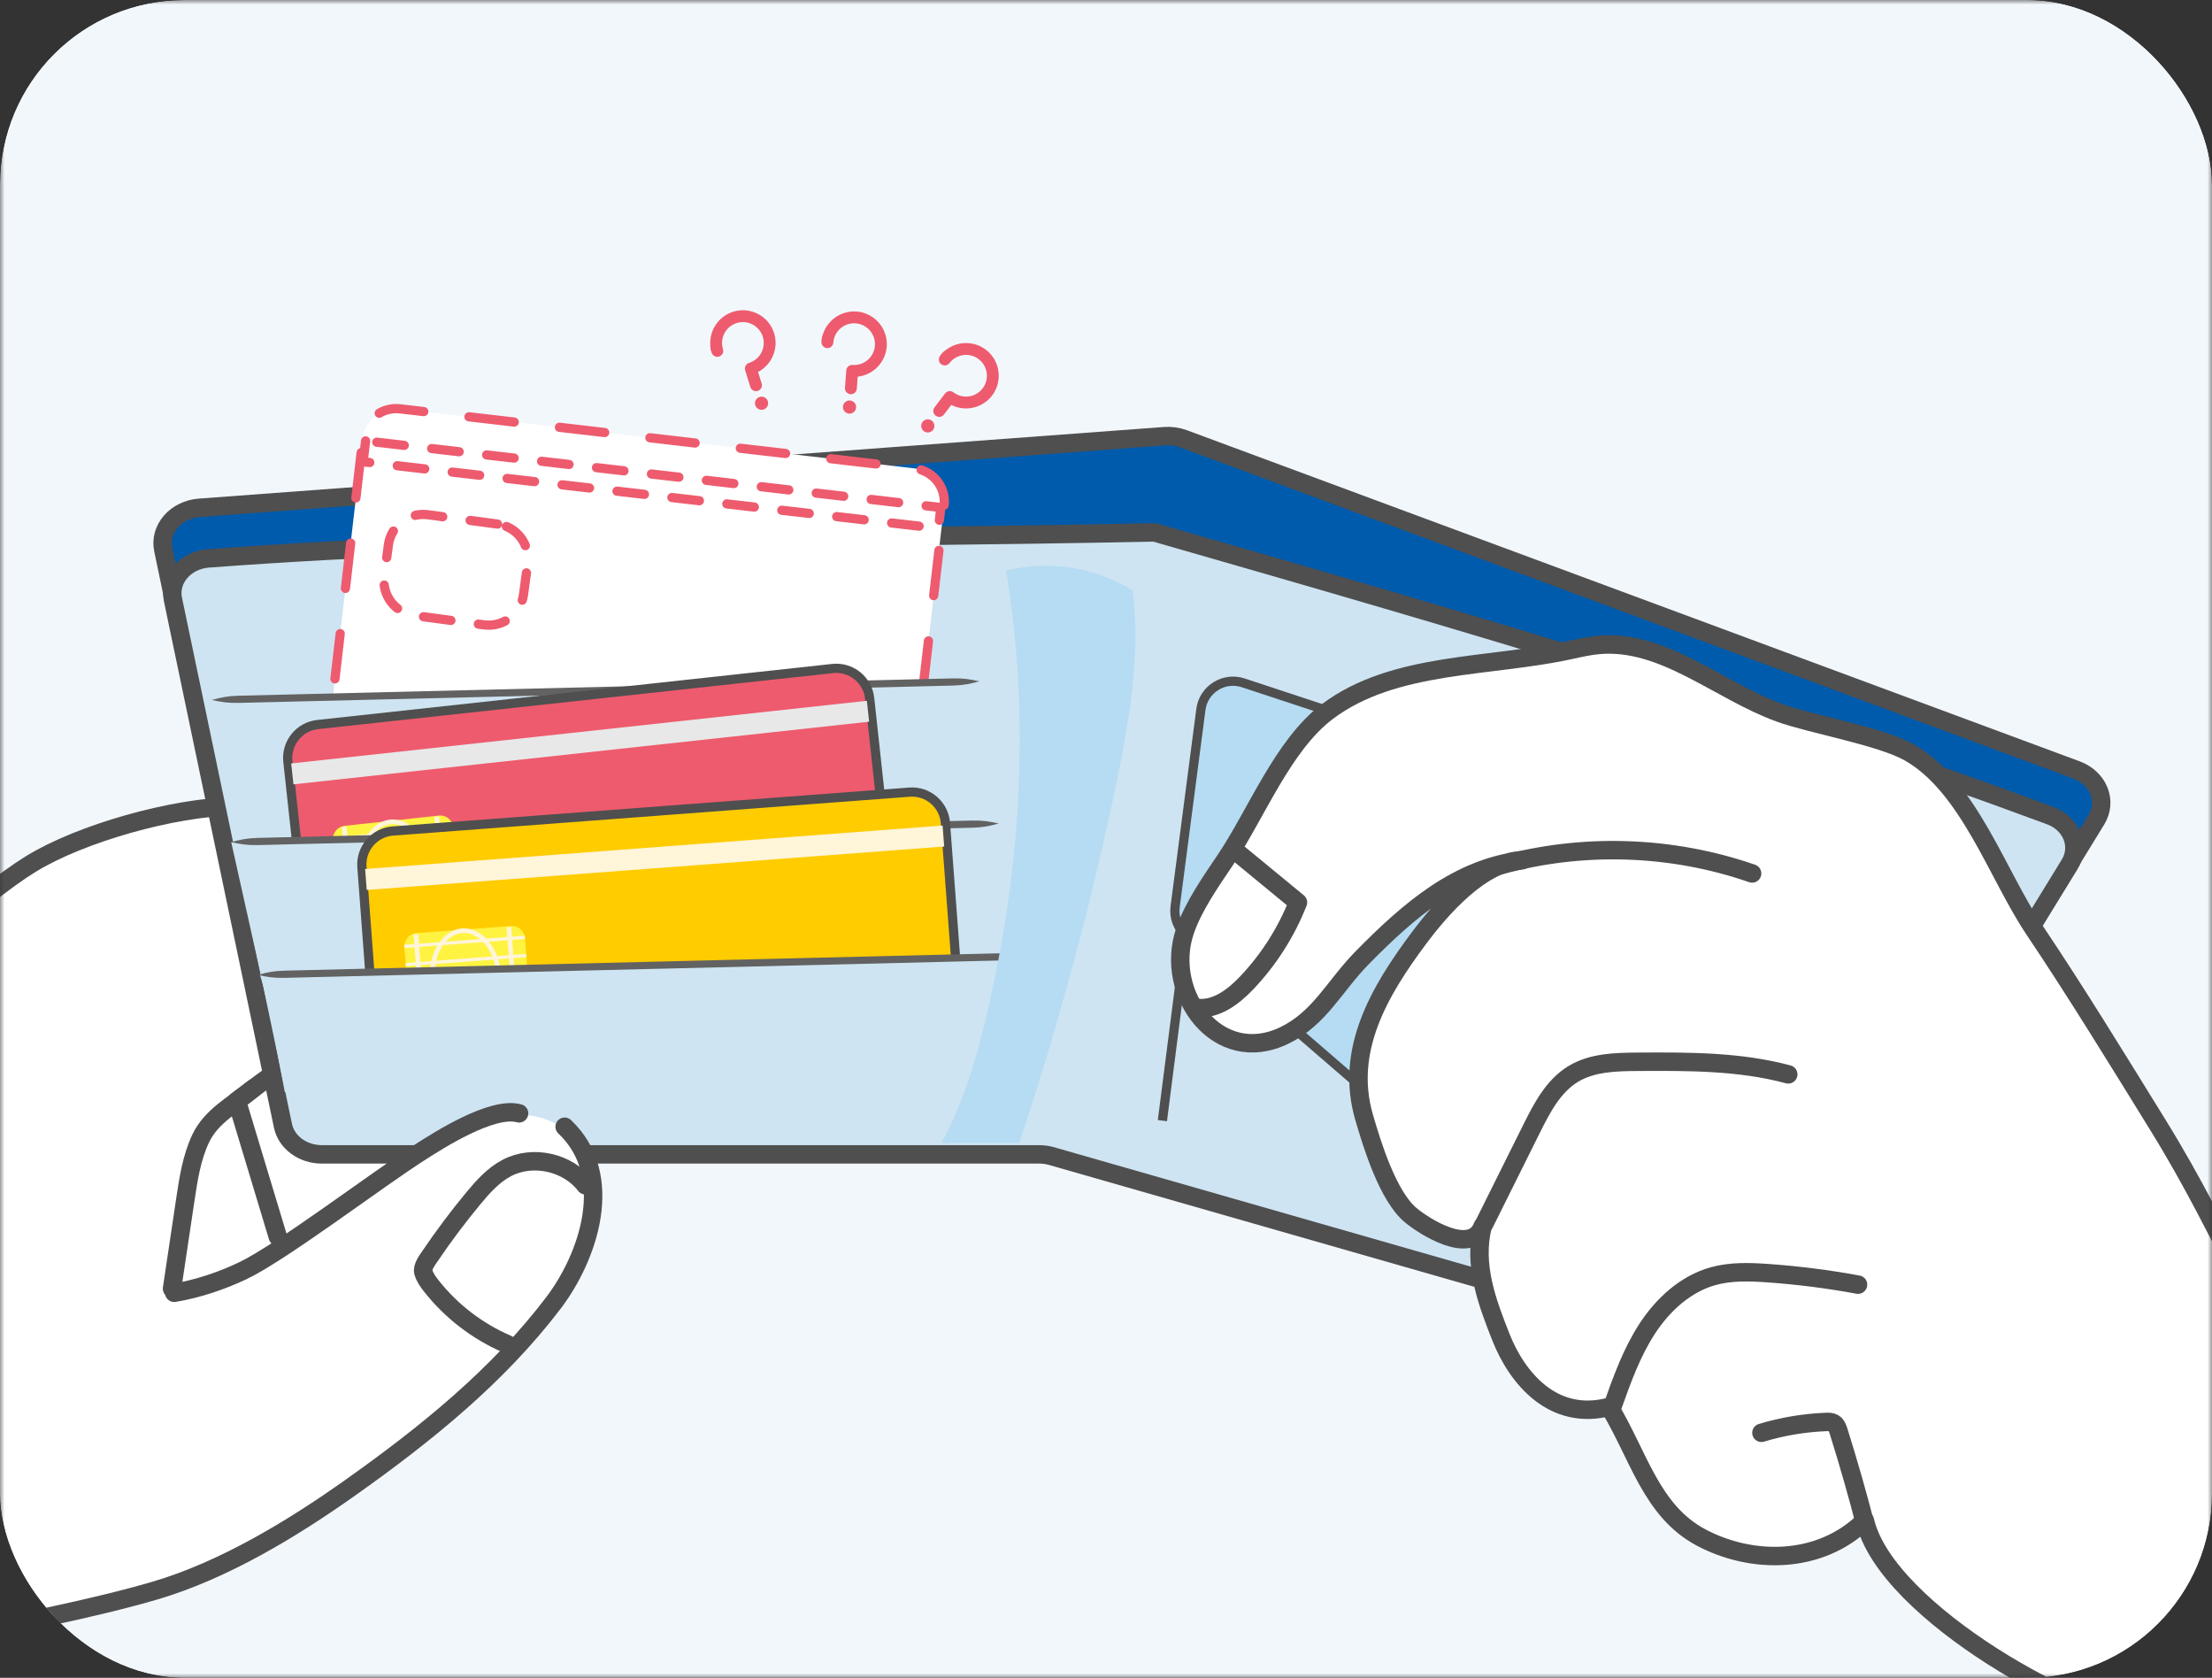 <svg width="240" height="182" viewBox="0 0 240 182" fill="none" xmlns="http://www.w3.org/2000/svg">
<rect x="0" y="0" width="240" height="182" fill="#333333" stroke="none"/>
<g clip-path="url(#clip0_503_24926)">
<mask id="mask0_503_24926" style="mask-type:luminance" maskUnits="userSpaceOnUse" x="0" y="0" width="240" height="182">
<path d="M240 0H0V182H240V0Z" fill="white"/>
</mask>
<g mask="url(#mask0_503_24926)">
<path d="M243.562 0H-2.959V182H243.562V0Z" fill="#F2F7FC"/>
<path d="M61.184 123.422C65.543 124.917 65.312 133.354 62.792 137.645C60.273 141.935 51.322 150.806 42.903 157.357C34.483 163.908 22.367 170.811 15.978 172.695C9.589 174.58 -1.604 176.819 -8.895 177.671C-16.186 178.523 -28.487 180.129 -28.487 180.129C-47.47 186.342 -61.967 158.111 -44.2 145.519C-37.799 140.84 -27.958 124.362 -20.646 115.684C-13.334 107.007 -2.923 97.195 2.49 93.882C7.902 90.568 17.847 87.752 24.589 87.625C31.331 87.497 45.078 84.526 54.904 84.465C64.731 84.404 71.46 91.737 69.856 100.76C68.252 109.783 63.904 118.156 60.395 122.39L61.184 123.422Z" fill="white"/>
<path d="M-42.396 143.483C-35.995 138.803 -27.958 124.363 -20.646 115.685C-13.334 107.008 -2.054 97.023 3.359 93.709C8.771 90.395 18.716 87.58 25.458 87.452C32.2 87.325 44.443 85.667 54.27 85.606C64.097 85.545 71.373 92.992 69.222 101.901C66.919 111.433 66.637 116.403 62.877 122.22" stroke="#4F4F4F" stroke-width="2" stroke-linecap="round" stroke-linejoin="round"/>
<path d="M51.963 104.434C51.963 104.434 44.656 106.906 37.724 111.013C33.137 113.731 25.694 119.416 25.694 119.416L30.14 134.144" stroke="#4F4F4F" stroke-width="2" stroke-linecap="round" stroke-linejoin="round"/>
<path d="M42.928 116.22L44.189 109.859" stroke="#1A4369" stroke-width="3.742" stroke-linecap="round" stroke-linejoin="round"/>
<path d="M227.453 88.914C228.683 86.91 227.685 84.407 225.304 83.524L128.43 47.604C127.776 47.361 127.065 47.262 126.358 47.314C91.454 49.904 56.55 52.493 21.646 55.082C19.072 55.273 17.246 57.382 17.715 59.623L29.882 117.816C30.264 119.644 32.072 120.971 34.179 120.971H113.516C113.974 120.971 114.43 121.035 114.865 121.16L190.316 142.777C192.321 143.351 194.504 142.581 195.508 140.946L227.453 88.914Z" fill="#005BAC" stroke="#4F4F4F" stroke-width="2" stroke-linecap="round" stroke-linejoin="round"/>
<path d="M224.553 93.764C225.76 91.797 224.781 89.342 222.445 88.475C190.434 76.606 160.533 67.876 125.256 57.746C89.318 58.507 57.219 58.002 22.622 60.569C20.096 60.756 18.305 62.825 18.765 65.024L30.703 122.121C31.078 123.915 32.851 125.217 34.919 125.217H112.762C113.212 125.217 113.658 125.28 114.086 125.402L188.116 146.612C190.082 147.175 192.225 146.42 193.21 144.816L224.553 93.764Z" fill="#CEE4F2" stroke="#4F4F4F" stroke-width="2" stroke-linecap="round" stroke-linejoin="round"/>
<path d="M35.207 83.454L39.364 47.546C39.595 45.549 41.404 44.116 43.4 44.347L99.236 50.811C101.233 51.042 102.666 52.851 102.435 54.847L98.278 90.756C98.046 92.752 96.238 94.185 94.242 93.954L38.405 87.489C36.409 87.258 34.976 85.45 35.207 83.454Z" fill="white"/>
<path d="M35.207 83.453L39.364 47.545C39.595 45.549 41.404 44.116 43.4 44.347L99.236 50.811C101.233 51.042 102.666 52.851 102.435 54.847L98.278 90.755C98.046 92.751 96.238 94.184 94.242 93.953L38.406 87.489C36.409 87.258 34.976 85.449 35.207 83.453Z" stroke="#EE5B6E" stroke-linecap="round" stroke-linejoin="round" stroke-dasharray="4.94 4.94"/>
<path d="M39.667 47.825L39.405 50.09L101.818 57.316L102.08 55.051L39.667 47.825Z" stroke="#EE5B6E" stroke-linecap="round" stroke-linejoin="round" stroke-dasharray="3 3"/>
<path d="M53.982 56.848L46.426 55.834C44.34 55.555 42.422 57.019 42.143 59.105L41.69 62.484C41.41 64.569 42.874 66.487 44.96 66.766L52.516 67.78C54.602 68.059 56.519 66.595 56.799 64.51L57.252 61.13C57.532 59.045 56.068 57.127 53.982 56.848Z" stroke="#EE5B6E" stroke-linecap="round" stroke-linejoin="round" stroke-dasharray="3 3"/>
<path d="M22.987 75.928L106.257 73.906L103.752 101.506H28.695L22.987 75.928Z" fill="#CEE4F2"/>
<path d="M25.196 88.439L108.465 86.418L105.961 118.463H30.903L25.196 88.439Z" fill="#CEE4F2"/>
<path d="M22.987 75.926C23.994 76.151 24.677 76.269 25.876 76.246C32.556 76.084 66.008 75.272 66.008 75.272C66.008 75.272 97.165 74.516 103.387 74.365C104.585 74.33 105.262 74.178 106.257 73.905C105.25 73.68 104.567 73.562 103.368 73.585C97.146 73.736 65.989 74.492 65.989 74.492C65.989 74.492 32.537 75.304 25.857 75.466C24.659 75.502 23.982 75.653 22.987 75.926Z" fill="#626262"/>
<mask id="mask1_503_24926" style="mask-type:luminance" maskUnits="userSpaceOnUse" x="27" y="70" width="77" height="28">
<path d="M27.456 77.312L30.478 97.343L103.86 93.405L97.196 70.106L27.456 77.312Z" fill="white"/>
</mask>
<g mask="url(#mask1_503_24926)">
<path d="M34.461 78.594L90.341 72.515C92.339 72.298 94.138 73.743 94.355 75.742L98.265 111.677C98.482 113.675 97.037 115.473 95.039 115.69L39.158 121.77C37.161 121.987 35.363 120.542 35.145 118.544L31.236 82.608C31.018 80.61 32.464 78.812 34.461 78.594Z" fill="#EE5B6E" stroke="#4F4F4F" stroke-miterlimit="10"/>
<path d="M37.386 89.582L47.618 88.468C48.394 88.384 49.091 88.945 49.176 89.72L49.987 97.174C50.071 97.949 49.51 98.647 48.734 98.732L38.503 99.845C37.728 99.929 37.03 99.368 36.945 98.593L36.134 91.139C36.05 90.364 36.611 89.666 37.386 89.582Z" fill="#FFF341"/>
<path d="M49.148 89.464L36.102 90.883L36.141 91.235L49.186 89.816L49.148 89.464Z" fill="#FFF5D9"/>
<path d="M49.362 91.432L36.317 92.852L36.355 93.203L49.4 91.784L49.362 91.432Z" fill="#FFF5D9"/>
<path d="M49.576 93.405L36.531 94.824L36.569 95.176L49.615 93.756L49.576 93.405Z" fill="#FFF5D9"/>
<path d="M49.791 95.374L36.746 96.793L36.784 97.144L49.829 95.725L49.791 95.374Z" fill="#FFF5D9"/>
<path d="M43.451 99.356C41.337 99.586 39.362 97.428 39.049 94.547C38.735 91.665 40.2 89.133 42.313 88.903C44.427 88.674 46.402 90.831 46.715 93.712C47.029 96.594 45.564 99.126 43.451 99.356ZM42.368 89.406C40.531 89.606 39.268 91.887 39.551 94.492C39.834 97.097 41.559 99.053 43.396 98.853C45.233 98.654 46.496 96.372 46.213 93.767C45.929 91.162 44.205 89.206 42.368 89.406Z" fill="#FFF5D9"/>
<path d="M47.641 88.566L47.139 88.621L48.245 98.784L48.747 98.73L47.641 88.566Z" fill="#FFF5D9"/>
<path d="M37.588 89.66L37.086 89.715L38.192 99.878L38.694 99.823L37.588 89.66Z" fill="#FFF5D9"/>
<path d="M94.054 76.017L31.593 82.812L31.84 85.079L94.301 78.284L94.054 76.017Z" fill="#E8E8E8"/>
</g>
<path d="M25.086 91.346L108.355 89.324L105.851 116.923H30.793L25.086 91.346Z" fill="#CEE4F2"/>
<path d="M25.086 91.348C26.093 91.573 26.776 91.691 27.974 91.668C34.654 91.506 68.106 90.694 68.106 90.694C68.106 90.694 99.264 89.938 105.486 89.787C106.684 89.751 107.36 89.6 108.355 89.327C107.348 89.102 106.665 88.984 105.467 89.007C99.245 89.158 68.087 89.914 68.087 89.914C68.087 89.914 34.636 90.726 27.956 90.888C26.758 90.924 26.081 91.075 25.086 91.348Z" fill="#626262"/>
<path d="M82.214 42.402C81.875 42.507 81.514 42.316 81.409 41.978L80.849 40.167C80.744 39.828 80.934 39.467 81.273 39.362C82.465 38.994 83.134 37.724 82.765 36.533C82.396 35.341 81.127 34.672 79.935 35.04C78.744 35.409 78.074 36.679 78.443 37.87C78.548 38.209 78.358 38.57 78.019 38.675C77.68 38.78 77.319 38.59 77.214 38.251C76.636 36.382 77.686 34.39 79.555 33.811C81.424 33.233 83.416 34.283 83.994 36.152C84.5 37.786 83.753 39.56 82.251 40.346L82.638 41.597C82.743 41.936 82.553 42.297 82.214 42.402ZM79.827 34.689C81.212 34.261 82.688 35.039 83.116 36.424C83.545 37.809 82.767 39.285 81.382 39.714C81.237 39.758 81.155 39.913 81.2 40.059L81.76 41.869C81.805 42.014 81.96 42.096 82.105 42.051C82.251 42.006 82.332 41.851 82.287 41.706L81.853 40.305C81.826 40.217 81.868 40.123 81.951 40.084C83.384 39.416 84.111 37.772 83.643 36.261C83.124 34.585 81.339 33.644 79.664 34.163C77.988 34.681 77.047 36.467 77.565 38.142C77.61 38.288 77.765 38.369 77.91 38.324C78.055 38.279 78.137 38.124 78.092 37.979C77.663 36.594 78.441 35.118 79.827 34.689Z" fill="#EE5B6E"/>
<path d="M82.839 44.421C82.463 44.537 82.062 44.326 81.945 43.949C81.829 43.573 82.04 43.172 82.417 43.056C82.793 42.939 83.194 43.15 83.311 43.527C83.427 43.903 83.216 44.304 82.839 44.421ZM82.525 43.407C82.343 43.463 82.24 43.658 82.296 43.841C82.353 44.023 82.548 44.126 82.731 44.069C82.913 44.013 83.016 43.818 82.959 43.636C82.903 43.453 82.708 43.35 82.525 43.407Z" fill="#EE5B6E"/>
<path d="M78.201 38.217C78.174 38.485 77.831 38.634 77.58 38.537C77.328 38.44 77.176 38.177 77.118 37.913C76.997 37.361 77.205 36.796 77.41 36.269C77.587 35.814 77.77 35.348 78.093 34.98C78.276 34.772 78.498 34.601 78.726 34.442C78.965 34.275 79.212 34.117 79.483 34.008C80.056 33.778 80.707 33.781 81.302 33.947C81.897 34.114 82.44 34.435 82.923 34.819C83.181 35.024 83.43 35.254 83.578 35.548C83.675 35.741 83.725 35.953 83.775 36.163C83.91 36.737 84.044 37.343 83.879 37.91C83.817 38.123 83.714 38.322 83.612 38.52C83.49 38.755 83.368 38.99 83.247 39.226C83.16 39.393 83.072 39.563 82.941 39.699C82.756 39.893 82.501 40.001 82.259 40.116C82.207 40.141 82.15 40.173 82.136 40.229C82.127 40.264 82.139 40.302 82.15 40.337C82.374 41.034 82.435 41.313 82.466 42.044C82.258 42.243 81.856 42.304 81.664 42.089C81.583 41.998 81.548 41.877 81.515 41.759C81.381 41.285 81.247 40.81 81.113 40.335C81.084 40.231 81.055 40.126 81.054 40.019C81.052 39.835 81.141 39.652 81.286 39.539C81.433 39.424 81.624 39.384 81.798 39.318C82.368 39.102 82.784 38.591 83.035 38.036C83.111 37.868 83.175 37.691 83.186 37.507C83.198 37.305 83.144 37.105 83.085 36.912C82.859 36.177 82.474 35.411 81.766 35.11C81.67 35.069 81.571 35.038 81.472 35.007C81.132 34.901 80.783 34.796 80.427 34.814C80.053 34.833 79.701 34.986 79.358 35.137C79.211 35.202 79.062 35.267 78.936 35.366C78.718 35.535 78.582 35.786 78.453 36.03C78.302 36.313 78.148 36.609 78.139 36.93C78.127 37.365 78.244 37.784 78.201 38.217Z" fill="#EE5B6E"/>
<path d="M82.932 43.306C82.971 43.321 83.011 43.337 83.043 43.365C83.092 43.407 83.116 43.47 83.128 43.533C83.163 43.709 83.118 43.898 83.008 44.039C82.912 44.163 82.759 44.25 82.603 44.235C82.5 44.225 82.407 44.173 82.322 44.114C82.246 44.061 82.172 43.999 82.13 43.916C82.033 43.722 82.133 43.395 82.303 43.265C82.473 43.137 82.759 43.237 82.932 43.306Z" fill="#EE5B6E"/>
<path d="M92.274 42.76C91.92 42.734 91.653 42.425 91.679 42.071L91.818 40.181C91.844 39.827 92.153 39.56 92.506 39.586C93.75 39.677 94.836 38.739 94.927 37.495C95.019 36.251 94.081 35.165 92.837 35.074C91.593 34.983 90.506 35.921 90.415 37.165C90.389 37.519 90.08 37.786 89.727 37.76C89.373 37.734 89.106 37.425 89.132 37.071C89.275 35.12 90.979 33.648 92.93 33.791C94.882 33.934 96.353 35.638 96.211 37.589C96.086 39.296 94.743 40.674 93.058 40.858L92.963 42.165C92.937 42.519 92.628 42.785 92.274 42.76ZM92.863 34.707C94.31 34.813 95.4 36.076 95.294 37.522C95.188 38.968 93.926 40.059 92.479 39.953C92.328 39.942 92.195 40.056 92.184 40.208L92.046 42.098C92.035 42.249 92.149 42.382 92.301 42.393C92.452 42.404 92.585 42.29 92.596 42.138L92.703 40.675C92.71 40.583 92.783 40.511 92.875 40.505C94.452 40.405 95.729 39.14 95.844 37.562C95.972 35.813 94.653 34.286 92.904 34.157C91.154 34.029 89.627 35.349 89.499 37.098C89.488 37.25 89.602 37.382 89.754 37.393C89.905 37.404 90.037 37.29 90.049 37.138C90.154 35.692 91.417 34.602 92.863 34.707Z" fill="#EE5B6E"/>
<path d="M92.12 44.869C91.727 44.84 91.43 44.497 91.459 44.104C91.488 43.711 91.831 43.415 92.224 43.443C92.617 43.472 92.913 43.815 92.884 44.208C92.856 44.601 92.512 44.897 92.12 44.869ZM92.197 43.81C92.006 43.796 91.84 43.94 91.826 44.131C91.812 44.322 91.956 44.488 92.146 44.502C92.337 44.516 92.504 44.372 92.518 44.181C92.532 43.99 92.388 43.824 92.197 43.81Z" fill="#EE5B6E"/>
<path d="M90.064 37.397C89.942 37.637 89.568 37.651 89.369 37.469C89.17 37.287 89.124 36.986 89.166 36.719C89.255 36.161 89.655 35.711 90.038 35.295C90.369 34.935 90.709 34.569 91.143 34.344C91.39 34.216 91.66 34.139 91.93 34.073C92.213 34.005 92.501 33.948 92.792 33.945C93.41 33.94 94.015 34.18 94.508 34.552C95.002 34.924 95.39 35.421 95.701 35.955C95.866 36.24 96.014 36.545 96.044 36.873C96.064 37.088 96.034 37.303 96.003 37.517C95.919 38.101 95.823 38.714 95.463 39.182C95.327 39.358 95.159 39.506 94.992 39.652C94.793 39.827 94.594 40.002 94.394 40.176C94.253 40.301 94.109 40.427 93.938 40.506C93.694 40.618 93.418 40.626 93.15 40.645C93.093 40.65 93.028 40.658 92.995 40.705C92.974 40.735 92.971 40.774 92.969 40.811C92.923 41.542 92.878 41.824 92.64 42.516C92.374 42.626 91.977 42.535 91.877 42.265C91.835 42.151 91.846 42.025 91.858 41.904C91.906 41.413 91.955 40.922 92.004 40.431C92.014 40.324 92.025 40.215 92.063 40.115C92.129 39.943 92.278 39.806 92.454 39.753C92.633 39.7 92.825 39.732 93.012 39.734C93.622 39.741 94.195 39.416 94.631 38.991C94.763 38.862 94.888 38.721 94.965 38.554C95.049 38.37 95.073 38.165 95.088 37.963C95.145 37.196 95.066 36.342 94.516 35.804C94.442 35.731 94.361 35.666 94.28 35.601C94.002 35.379 93.715 35.153 93.377 35.04C93.023 34.921 92.639 34.935 92.265 34.951C92.104 34.958 91.942 34.965 91.788 35.01C91.523 35.089 91.305 35.273 91.096 35.452C90.853 35.661 90.601 35.881 90.476 36.176C90.306 36.577 90.262 37.01 90.064 37.397Z" fill="#EE5B6E"/>
<path d="M92.613 43.863C92.644 43.892 92.676 43.922 92.695 43.959C92.725 44.016 92.724 44.084 92.713 44.147C92.681 44.323 92.571 44.483 92.417 44.574C92.282 44.654 92.108 44.68 91.968 44.609C91.876 44.562 91.808 44.48 91.751 44.394C91.699 44.316 91.653 44.232 91.645 44.139C91.624 43.923 91.837 43.655 92.043 43.596C92.247 43.538 92.477 43.736 92.613 43.863Z" fill="#EE5B6E"/>
<path d="M101.515 45.087C101.233 44.872 101.179 44.468 101.394 44.186L102.543 42.679C102.758 42.397 103.162 42.342 103.444 42.557C104.436 43.313 105.859 43.122 106.615 42.13C107.371 41.138 107.18 39.716 106.188 38.959C105.196 38.203 103.773 38.395 103.017 39.387C102.802 39.669 102.397 39.723 102.115 39.508C101.833 39.293 101.779 38.889 101.994 38.607C103.18 37.051 105.412 36.75 106.968 37.936C108.524 39.123 108.824 41.354 107.638 42.91C106.601 44.27 104.723 44.691 103.211 43.924L102.417 44.966C102.202 45.248 101.797 45.303 101.515 45.087ZM106.41 38.667C107.564 39.546 107.786 41.2 106.907 42.353C106.028 43.506 104.375 43.729 103.222 42.849C103.101 42.757 102.927 42.781 102.835 42.902L101.686 44.409C101.594 44.53 101.617 44.703 101.738 44.795C101.859 44.887 102.032 44.864 102.124 44.743L103.014 43.577C103.07 43.503 103.171 43.483 103.251 43.528C104.626 44.307 106.386 43.945 107.346 42.687C108.409 41.292 108.14 39.292 106.745 38.229C105.35 37.165 103.35 37.435 102.286 38.83C102.194 38.95 102.217 39.124 102.338 39.216C102.459 39.308 102.633 39.285 102.725 39.164C103.604 38.011 105.257 37.788 106.41 38.667Z" fill="#EE5B6E"/>
<path d="M100.233 46.767C99.92 46.528 99.859 46.079 100.098 45.765C100.337 45.452 100.787 45.392 101.1 45.63C101.413 45.869 101.474 46.319 101.235 46.632C100.996 46.945 100.547 47.006 100.233 46.767ZM100.877 45.923C100.725 45.807 100.507 45.836 100.391 45.988C100.275 46.141 100.304 46.359 100.456 46.475C100.608 46.591 100.827 46.561 100.943 46.409C101.059 46.257 101.029 46.039 100.877 45.923Z" fill="#EE5B6E"/>
<path d="M102.596 39.388C102.362 39.522 102.041 39.329 101.974 39.068C101.907 38.807 102.033 38.53 102.214 38.33C102.594 37.911 103.175 37.752 103.723 37.613C104.197 37.493 104.682 37.372 105.168 37.421C105.445 37.449 105.713 37.532 105.975 37.624C106.25 37.722 106.522 37.832 106.767 37.989C107.287 38.322 107.663 38.854 107.872 39.435C108.082 40.016 108.136 40.645 108.104 41.261C108.087 41.59 108.043 41.927 107.89 42.218C107.789 42.409 107.646 42.573 107.504 42.735C107.114 43.178 106.698 43.639 106.141 43.834C105.931 43.907 105.709 43.939 105.489 43.97C105.227 44.008 104.965 44.045 104.702 44.083C104.516 44.109 104.326 44.136 104.14 44.108C103.875 44.069 103.639 43.925 103.404 43.795C103.354 43.767 103.295 43.739 103.242 43.76C103.207 43.774 103.184 43.805 103.161 43.835C102.724 44.421 102.532 44.633 101.954 45.082C101.672 45.029 101.388 44.736 101.453 44.455C101.48 44.337 101.558 44.237 101.634 44.142C101.943 43.758 102.252 43.373 102.561 42.989C102.629 42.905 102.697 42.82 102.784 42.757C102.933 42.649 103.133 42.615 103.309 42.667C103.488 42.721 103.631 42.853 103.787 42.956C104.293 43.295 104.951 43.337 105.549 43.219C105.73 43.184 105.911 43.133 106.067 43.035C106.238 42.928 106.37 42.769 106.493 42.608C106.961 41.997 107.36 41.239 107.195 40.487C107.173 40.386 107.14 40.288 107.108 40.189C106.997 39.85 106.88 39.505 106.659 39.225C106.427 38.932 106.097 38.734 105.776 38.543C105.638 38.461 105.498 38.378 105.344 38.332C105.08 38.252 104.797 38.288 104.523 38.324C104.205 38.365 103.874 38.412 103.608 38.591C103.247 38.833 102.973 39.172 102.596 39.388Z" fill="#EE5B6E"/>
<path d="M101.197 46.194C101.207 46.235 101.217 46.277 101.213 46.319C101.207 46.383 101.169 46.44 101.126 46.486C101.003 46.616 100.823 46.69 100.644 46.682C100.488 46.676 100.327 46.602 100.249 46.466C100.198 46.377 100.186 46.27 100.185 46.167C100.184 46.074 100.192 45.978 100.235 45.896C100.336 45.704 100.661 45.595 100.865 45.659C101.068 45.722 101.152 46.014 101.197 46.194Z" fill="#EE5B6E"/>
<mask id="mask2_503_24926" style="mask-type:luminance" maskUnits="userSpaceOnUse" x="36" y="81" width="73" height="32">
<path d="M38.559 112.327L108.465 109.688L106.073 81.668L36.714 87.431L38.559 112.327Z" fill="white"/>
</mask>
<g mask="url(#mask2_503_24926)">
<path d="M42.625 90.141L98.676 85.925C100.68 85.774 102.429 87.279 102.58 89.283L105.291 125.329C105.442 127.333 103.937 129.082 101.933 129.233L45.882 133.449C43.878 133.6 42.129 132.095 41.978 130.091L39.267 94.046C39.116 92.041 40.621 90.292 42.625 90.141Z" fill="#FFCC00" stroke="#4F4F4F" stroke-linecap="round" stroke-linejoin="round"/>
<path d="M45.182 101.222L55.445 100.45C56.223 100.392 56.902 100.976 56.96 101.753L57.523 109.229C57.581 110.007 56.997 110.687 56.219 110.745L45.957 111.517C45.179 111.576 44.5 110.991 44.441 110.213L43.879 102.738C43.821 101.96 44.405 101.281 45.182 101.222Z" fill="#FFF341"/>
<path d="M56.941 101.496L43.856 102.48L43.883 102.834L56.968 101.849L56.941 101.496Z" fill="#FFF5D9"/>
<path d="M57.09 103.473L44.004 104.457L44.031 104.81L57.116 103.825L57.09 103.473Z" fill="#FFF5D9"/>
<path d="M57.238 105.445L44.153 106.43L44.18 106.782L57.265 105.798L57.238 105.445Z" fill="#FFF5D9"/>
<path d="M57.387 107.422L44.301 108.406L44.328 108.758L57.413 107.774L57.387 107.422Z" fill="#FFF5D9"/>
<path d="M57.535 109.395L44.45 110.379L44.477 110.731L57.562 109.747L57.535 109.395Z" fill="#FFF5D9"/>
<path d="M50.918 111.192C48.797 111.351 46.896 109.129 46.678 106.239C46.461 103.348 48.009 100.867 50.129 100.707C52.249 100.548 54.151 102.769 54.369 105.66C54.586 108.551 53.038 111.032 50.918 111.192ZM50.167 101.211C48.325 101.35 46.986 103.588 47.182 106.201C47.379 108.813 49.037 110.826 50.88 110.688C52.722 110.549 54.061 108.311 53.865 105.698C53.668 103.085 52.01 101.073 50.167 101.211Z" fill="#FFF5D9"/>
<path d="M55.465 100.548L54.961 100.586L55.728 110.78L56.232 110.742L55.465 100.548Z" fill="#FFF5D9"/>
<path d="M45.381 101.31L44.877 101.348L45.644 111.542L46.148 111.504L45.381 101.31Z" fill="#FFF5D9"/>
<g opacity="0.01">
<path d="M87.148 115.134C87.15 115.163 87.167 115.191 87.19 115.211C87.214 115.231 87.236 115.237 87.265 115.235L87.929 115.185C87.959 115.183 87.982 115.196 88.013 115.215C88.036 115.236 88.046 115.264 88.048 115.293L88.064 115.512C88.066 115.541 88.061 115.564 88.041 115.595C88.014 115.619 87.992 115.628 87.963 115.63L85.978 115.779C85.949 115.781 85.919 115.776 85.895 115.756C85.871 115.729 85.862 115.707 85.86 115.678L85.844 115.459C85.841 115.43 85.847 115.4 85.867 115.377C85.887 115.353 85.915 115.336 85.945 115.334L86.492 115.293C86.601 115.285 86.659 115.273 86.679 115.249C86.7 115.226 86.712 115.196 86.71 115.167L86.527 112.736C86.525 112.707 86.508 112.686 86.485 112.666C86.462 112.646 86.431 112.633 86.402 112.636C86.38 112.637 86.35 112.632 86.327 112.612C86.303 112.584 86.287 112.563 86.284 112.534L86.267 112.308C86.265 112.279 86.278 112.248 86.298 112.232L86.501 111.997C86.487 112.013 86.487 112.013 86.501 111.997C86.521 111.973 86.549 111.956 86.578 111.954L86.797 111.938C86.826 111.936 86.85 111.948 86.88 111.968C86.904 111.989 86.913 112.017 86.915 112.039L87.148 115.134Z" fill="white"/>
</g>
<g opacity="0.01">
<path d="M90.968 115.079L90.98 115.239C90.985 115.305 90.909 115.362 90.836 115.368L88.924 115.511C88.894 115.514 88.873 115.515 88.842 115.503C88.842 115.495 88.834 115.489 88.834 115.489C88.834 115.489 88.826 115.482 88.818 115.475C88.802 115.454 88.786 115.433 88.784 115.404L88.691 114.178L88.689 114.149C88.695 113.642 89.076 113.445 89.404 113.413L89.412 113.412L89.995 113.368C90.214 113.352 90.362 113.172 90.351 113.018L90.309 112.464C90.299 112.332 90.217 112.118 89.903 112.142L89.378 112.182C89.217 112.194 89.029 112.23 88.916 112.29L88.781 112.351C88.717 112.371 88.634 112.348 88.606 112.269L88.545 112.134C88.525 112.07 88.549 111.987 88.612 111.953L88.747 111.899C88.882 111.837 89.099 111.792 89.264 111.75L89.287 111.748L89.323 111.745L89.359 111.743L89.914 111.701L89.936 111.699C90.245 111.713 90.666 111.843 90.721 112.381L90.769 113.016L90.769 113.024C90.787 113.25 90.638 113.716 90.085 113.78L90.071 113.781L90.063 113.782L90.027 113.784L89.443 113.828C89.253 113.842 89.095 113.986 89.111 114.198L89.168 114.957C89.174 115.037 89.236 115.077 89.324 115.07L90.805 114.959C90.878 114.953 90.963 115.006 90.968 115.079Z" fill="white"/>
</g>
<g opacity="0.01">
<path d="M93.611 113.317C93.62 113.441 93.782 113.451 93.805 113.757L93.859 114.472C93.883 114.794 93.591 115.197 93.204 115.226L92.504 115.279C92.292 115.295 92.1 115.28 91.988 115.259C91.974 115.26 91.883 115.23 91.883 115.23L91.809 115.214C91.734 115.19 91.698 115.112 91.715 115.045L91.755 114.888C91.779 114.82 91.857 114.777 91.925 114.802L92.052 114.836C92.133 114.845 92.289 114.87 92.472 114.856L93.172 114.803C93.318 114.792 93.435 114.592 93.429 114.505L93.378 113.826C93.369 113.709 93.211 113.56 93.079 113.57L92.284 113.63C92.204 113.636 92.141 113.574 92.135 113.501L92.124 113.348C92.118 113.275 92.171 113.205 92.252 113.199L93.033 113.14C93.2 113.128 93.326 112.942 93.317 112.825L93.262 112.095C93.228 112.025 93.049 111.899 92.969 111.905L92.203 111.962C92.122 111.968 91.899 112.022 91.849 112.04C91.799 112.059 91.721 112.094 91.721 112.094C91.658 112.135 91.574 112.098 91.54 112.034L91.478 111.892C91.451 111.82 91.475 111.745 91.545 111.703L91.687 111.649C91.694 111.641 91.716 111.632 91.716 111.632C91.759 111.621 91.988 111.545 92.17 111.532L92.937 111.474C93.141 111.459 93.342 111.59 93.419 111.643C93.513 111.717 93.662 111.853 93.675 112.028L93.735 112.816C93.758 113.13 93.601 113.185 93.611 113.317Z" fill="white"/>
</g>
<g opacity="0.01">
<path d="M94.711 111.341C94.74 111.339 94.763 111.352 94.794 111.372C94.817 111.392 94.827 111.421 94.829 111.443L94.928 112.771C94.936 112.873 94.956 112.938 94.972 112.959C95.003 112.978 95.025 112.984 95.055 112.982L95.609 112.94C95.638 112.938 95.66 112.929 95.687 112.905C95.707 112.881 95.713 112.851 95.71 112.822L95.602 111.384C95.6 111.363 95.613 111.332 95.626 111.309C95.653 111.285 95.674 111.269 95.703 111.267L95.922 111.25C95.951 111.248 95.982 111.26 96.005 111.281C96.029 111.301 96.046 111.329 96.047 111.351L96.147 112.679C96.155 112.782 96.167 112.847 96.191 112.867C96.214 112.887 96.244 112.892 96.273 112.89L96.492 112.874C96.594 112.866 96.654 112.876 96.685 112.896C96.708 112.916 96.718 112.945 96.72 112.974L96.736 113.193C96.739 113.222 96.733 113.244 96.713 113.275C96.685 113.292 96.664 113.308 96.635 113.31L96.416 113.327C96.314 113.334 96.249 113.347 96.228 113.371C96.209 113.401 96.203 113.424 96.205 113.453L96.314 114.891C96.316 114.92 96.303 114.943 96.283 114.974C96.263 114.997 96.234 115.007 96.205 115.009L95.986 115.025C95.957 115.028 95.934 115.022 95.903 115.002C95.887 114.974 95.871 114.953 95.868 114.924L95.76 113.486C95.758 113.457 95.749 113.436 95.725 113.408C95.694 113.389 95.672 113.383 95.642 113.385L94.65 113.46C94.621 113.462 94.59 113.449 94.568 113.437C94.543 113.409 94.534 113.388 94.532 113.358L94.391 111.475C94.389 111.454 94.394 111.424 94.414 111.4C94.434 111.377 94.463 111.36 94.492 111.358L94.711 111.341Z" fill="white"/>
</g>
<g opacity="0.01">
<path d="M99.4 111.422L97.911 111.534C97.824 111.541 97.769 111.596 97.775 111.676L97.851 112.684C97.856 112.749 97.888 112.784 97.997 112.775L98.807 112.714L98.837 112.712L98.859 112.711L98.866 112.71C99.415 112.691 99.661 113.135 99.678 113.354L99.678 113.361L99.734 114.01C99.761 114.566 99.328 114.76 99.03 114.797L99.016 114.798L98.446 114.841L98.403 114.844L98.359 114.847L98.344 114.848C98.19 114.853 97.963 114.848 97.827 114.806L97.678 114.774C97.611 114.757 97.576 114.679 97.585 114.612L97.617 114.455C97.641 114.38 97.718 114.33 97.793 114.354L97.928 114.395C98.048 114.43 98.247 114.437 98.386 114.427L98.933 114.386C99.232 114.363 99.29 114.146 99.279 114.007L99.237 113.445C99.225 113.292 99.045 113.137 98.84 113.152L98.235 113.198L97.578 113.247C97.505 113.253 97.48 113.211 97.474 113.13L97.429 112.539L97.334 111.277C97.333 111.255 97.338 111.232 97.351 111.202C97.35 111.195 97.357 111.194 97.357 111.187C97.362 111.187 97.366 111.184 97.371 111.178C97.399 111.162 97.418 111.123 97.44 111.122L99.367 110.977C99.432 110.972 99.511 111.047 99.516 111.112L99.529 111.273C99.535 111.353 99.466 111.417 99.4 111.422Z" fill="white"/>
</g>
<path d="M87.491 115.43C87.493 115.46 87.51 115.488 87.534 115.508C87.557 115.528 87.58 115.534 87.609 115.532L88.273 115.482C88.302 115.48 88.325 115.493 88.356 115.512C88.38 115.532 88.389 115.561 88.391 115.59L88.408 115.809C88.41 115.838 88.404 115.861 88.385 115.892C88.357 115.916 88.336 115.925 88.306 115.927L86.322 116.076C86.292 116.078 86.262 116.073 86.239 116.053C86.215 116.026 86.206 116.004 86.204 115.975L86.187 115.756C86.185 115.727 86.19 115.697 86.21 115.673C86.23 115.65 86.259 115.633 86.288 115.631L86.835 115.59C86.945 115.582 87.003 115.57 87.023 115.546C87.043 115.523 87.055 115.493 87.053 115.463L86.87 113.033C86.868 113.004 86.852 112.983 86.828 112.963C86.805 112.943 86.775 112.93 86.745 112.932C86.724 112.934 86.694 112.929 86.67 112.909C86.646 112.881 86.63 112.86 86.628 112.831L86.611 112.605C86.609 112.576 86.621 112.545 86.642 112.529L86.844 112.294C86.831 112.309 86.831 112.309 86.844 112.294C86.865 112.27 86.892 112.253 86.922 112.251L87.141 112.235C87.17 112.232 87.193 112.245 87.224 112.265C87.247 112.285 87.257 112.314 87.258 112.336L87.491 115.43Z" fill="#170E4F"/>
<path d="M87.491 115.43C87.493 115.46 87.51 115.488 87.534 115.508C87.557 115.528 87.58 115.534 87.609 115.532L88.273 115.482C88.302 115.48 88.325 115.493 88.356 115.512C88.38 115.532 88.389 115.561 88.391 115.59L88.408 115.809C88.41 115.838 88.404 115.861 88.385 115.892C88.357 115.916 88.336 115.925 88.306 115.927L86.322 116.076C86.292 116.078 86.262 116.073 86.239 116.053C86.215 116.026 86.206 116.004 86.204 115.975L86.187 115.756C86.185 115.727 86.19 115.697 86.21 115.673C86.23 115.65 86.259 115.633 86.288 115.631L86.835 115.59C86.945 115.582 87.003 115.57 87.023 115.546C87.043 115.523 87.055 115.493 87.053 115.463L86.87 113.033C86.868 113.004 86.852 112.983 86.828 112.963C86.805 112.943 86.775 112.93 86.745 112.932C86.724 112.934 86.694 112.929 86.67 112.909C86.646 112.881 86.63 112.86 86.628 112.831L86.611 112.605C86.609 112.576 86.621 112.545 86.642 112.529L86.844 112.294C86.831 112.309 86.831 112.309 86.844 112.294C86.865 112.27 86.892 112.253 86.922 112.251L87.141 112.235C87.17 112.232 87.193 112.245 87.224 112.265C87.247 112.285 87.257 112.314 87.258 112.336L87.491 115.43Z" fill="#B2B2B2"/>
<path d="M91.312 115.376L91.324 115.536C91.329 115.602 91.253 115.659 91.18 115.664L89.267 115.808C89.238 115.81 89.216 115.812 89.186 115.8C89.185 115.792 89.178 115.786 89.178 115.786C89.178 115.786 89.17 115.779 89.162 115.772C89.146 115.751 89.129 115.73 89.127 115.701L89.035 114.475L89.033 114.446C89.039 113.939 89.42 113.742 89.748 113.71L89.755 113.709L90.339 113.665C90.558 113.649 90.706 113.469 90.695 113.315L90.653 112.761C90.643 112.629 90.561 112.415 90.247 112.439L89.722 112.478C89.561 112.491 89.373 112.527 89.26 112.587L89.125 112.648C89.06 112.668 88.978 112.645 88.95 112.566L88.889 112.431C88.869 112.367 88.892 112.284 88.956 112.25L89.091 112.196C89.226 112.134 89.443 112.089 89.608 112.047L89.63 112.045L89.667 112.042L89.703 112.039L90.258 111.998L90.28 111.996C90.589 112.01 91.01 112.139 91.065 112.678L91.113 113.313L91.113 113.321C91.13 113.547 90.982 114.013 90.429 114.077L90.414 114.078L90.407 114.078L90.37 114.081L89.787 114.125C89.597 114.139 89.439 114.283 89.455 114.495L89.512 115.254C89.518 115.334 89.579 115.374 89.667 115.367L91.149 115.256C91.222 115.25 91.306 115.302 91.312 115.376Z" fill="#170E4F"/>
<path d="M91.312 115.376L91.324 115.536C91.329 115.602 91.253 115.659 91.18 115.664L89.267 115.808C89.238 115.81 89.216 115.812 89.186 115.8C89.185 115.792 89.178 115.786 89.178 115.786C89.178 115.786 89.17 115.779 89.162 115.772C89.146 115.751 89.129 115.73 89.127 115.701L89.035 114.475L89.033 114.446C89.039 113.939 89.42 113.742 89.748 113.71L89.755 113.709L90.339 113.665C90.558 113.649 90.706 113.469 90.695 113.315L90.653 112.761C90.643 112.629 90.561 112.415 90.247 112.439L89.722 112.478C89.561 112.491 89.373 112.527 89.26 112.587L89.125 112.648C89.06 112.668 88.978 112.645 88.95 112.566L88.889 112.431C88.869 112.367 88.892 112.284 88.956 112.25L89.091 112.196C89.226 112.134 89.443 112.089 89.608 112.047L89.63 112.045L89.667 112.042L89.703 112.039L90.258 111.998L90.28 111.996C90.589 112.01 91.01 112.139 91.065 112.678L91.113 113.313L91.113 113.321C91.13 113.547 90.982 114.013 90.429 114.077L90.414 114.078L90.407 114.078L90.37 114.081L89.787 114.125C89.597 114.139 89.439 114.283 89.455 114.495L89.512 115.254C89.518 115.334 89.579 115.374 89.667 115.367L91.149 115.256C91.222 115.25 91.306 115.302 91.312 115.376Z" fill="#B2B2B2"/>
<path d="M93.955 113.614C93.964 113.738 94.126 113.748 94.149 114.054L94.203 114.769C94.227 115.091 93.934 115.494 93.548 115.523L92.847 115.576C92.635 115.592 92.443 115.577 92.332 115.556C92.317 115.557 92.227 115.527 92.227 115.527L92.152 115.511C92.077 115.487 92.042 115.409 92.059 115.342L92.098 115.185C92.123 115.117 92.2 115.074 92.268 115.098L92.395 115.133C92.477 115.141 92.633 115.166 92.815 115.153L93.516 115.1C93.662 115.089 93.779 114.889 93.772 114.802L93.721 114.123C93.712 114.006 93.555 113.857 93.423 113.867L92.627 113.926C92.547 113.932 92.484 113.871 92.478 113.798L92.467 113.645C92.461 113.572 92.515 113.502 92.595 113.496L93.376 113.437C93.544 113.425 93.669 113.239 93.66 113.122L93.606 112.392C93.571 112.322 93.393 112.196 93.312 112.202L92.546 112.259C92.466 112.265 92.242 112.319 92.192 112.337C92.142 112.356 92.064 112.391 92.064 112.391C92.001 112.432 91.918 112.394 91.884 112.331L91.822 112.189C91.794 112.117 91.818 112.042 91.888 112L92.031 111.945C92.038 111.938 92.059 111.929 92.059 111.929C92.102 111.918 92.331 111.842 92.514 111.828L93.28 111.771C93.484 111.755 93.685 111.887 93.763 111.94C93.856 112.014 94.006 112.149 94.019 112.325L94.078 113.113C94.102 113.427 93.945 113.482 93.955 113.614Z" fill="#170E4F"/>
<path d="M93.955 113.614C93.964 113.738 94.126 113.748 94.149 114.054L94.203 114.769C94.227 115.091 93.934 115.494 93.548 115.523L92.847 115.576C92.635 115.592 92.443 115.577 92.332 115.556C92.317 115.557 92.227 115.527 92.227 115.527L92.152 115.511C92.077 115.487 92.042 115.409 92.059 115.342L92.098 115.185C92.123 115.117 92.2 115.074 92.268 115.098L92.395 115.133C92.477 115.141 92.633 115.166 92.815 115.153L93.516 115.1C93.662 115.089 93.779 114.889 93.772 114.802L93.721 114.123C93.712 114.006 93.555 113.857 93.423 113.867L92.627 113.926C92.547 113.932 92.484 113.871 92.478 113.798L92.467 113.645C92.461 113.572 92.515 113.502 92.595 113.496L93.376 113.437C93.544 113.425 93.669 113.239 93.66 113.122L93.606 112.392C93.571 112.322 93.393 112.196 93.312 112.202L92.546 112.259C92.466 112.265 92.242 112.319 92.192 112.337C92.142 112.356 92.064 112.391 92.064 112.391C92.001 112.432 91.918 112.394 91.884 112.331L91.822 112.189C91.794 112.117 91.818 112.042 91.888 112L92.031 111.945C92.038 111.938 92.059 111.929 92.059 111.929C92.102 111.918 92.331 111.842 92.514 111.828L93.28 111.771C93.484 111.755 93.685 111.887 93.763 111.94C93.856 112.014 94.006 112.149 94.019 112.325L94.078 113.113C94.102 113.427 93.945 113.482 93.955 113.614Z" fill="#B2B2B2"/>
<path d="M95.054 111.638C95.084 111.636 95.106 111.649 95.137 111.669C95.161 111.689 95.17 111.718 95.172 111.739L95.272 113.068C95.28 113.17 95.299 113.235 95.316 113.255C95.346 113.275 95.368 113.281 95.398 113.279L95.953 113.237C95.982 113.235 96.003 113.226 96.031 113.202C96.051 113.178 96.056 113.148 96.054 113.119L95.946 111.681C95.944 111.66 95.956 111.629 95.969 111.606C95.997 111.582 96.018 111.566 96.047 111.564L96.266 111.547C96.295 111.545 96.325 111.557 96.349 111.578C96.372 111.598 96.389 111.626 96.391 111.648L96.491 112.976C96.498 113.079 96.511 113.143 96.534 113.164C96.558 113.184 96.587 113.189 96.617 113.187L96.836 113.17C96.938 113.163 96.997 113.173 97.028 113.193C97.052 113.213 97.061 113.241 97.063 113.271L97.08 113.49C97.082 113.519 97.076 113.541 97.057 113.572C97.029 113.589 97.008 113.605 96.978 113.607L96.76 113.624C96.657 113.631 96.592 113.644 96.572 113.667C96.552 113.698 96.547 113.721 96.549 113.75L96.657 115.188C96.659 115.217 96.646 115.24 96.627 115.271C96.606 115.294 96.578 115.304 96.549 115.306L96.33 115.322C96.3 115.325 96.278 115.319 96.247 115.299C96.23 115.271 96.214 115.25 96.212 115.221L96.104 113.783C96.102 113.754 96.093 113.733 96.069 113.705C96.038 113.685 96.015 113.68 95.986 113.682L94.994 113.757C94.964 113.759 94.934 113.746 94.911 113.733C94.887 113.706 94.878 113.685 94.876 113.655L94.734 111.772C94.733 111.751 94.738 111.721 94.758 111.697C94.778 111.674 94.806 111.657 94.835 111.655L95.054 111.638Z" fill="#170E4F"/>
<path d="M95.054 111.638C95.084 111.636 95.106 111.649 95.137 111.669C95.161 111.689 95.17 111.718 95.172 111.739L95.272 113.068C95.28 113.17 95.299 113.235 95.316 113.255C95.346 113.275 95.368 113.281 95.398 113.279L95.953 113.237C95.982 113.235 96.003 113.226 96.031 113.202C96.051 113.178 96.056 113.148 96.054 113.119L95.946 111.681C95.944 111.66 95.956 111.629 95.969 111.606C95.997 111.582 96.018 111.566 96.047 111.564L96.266 111.547C96.295 111.545 96.325 111.557 96.349 111.578C96.372 111.598 96.389 111.626 96.391 111.648L96.491 112.976C96.498 113.079 96.511 113.143 96.534 113.164C96.558 113.184 96.587 113.189 96.617 113.187L96.836 113.17C96.938 113.163 96.997 113.173 97.028 113.193C97.052 113.213 97.061 113.241 97.063 113.271L97.08 113.49C97.082 113.519 97.076 113.541 97.057 113.572C97.029 113.589 97.008 113.605 96.978 113.607L96.76 113.624C96.657 113.631 96.592 113.644 96.572 113.667C96.552 113.698 96.547 113.721 96.549 113.75L96.657 115.188C96.659 115.217 96.646 115.24 96.627 115.271C96.606 115.294 96.578 115.304 96.549 115.306L96.33 115.322C96.3 115.325 96.278 115.319 96.247 115.299C96.23 115.271 96.214 115.25 96.212 115.221L96.104 113.783C96.102 113.754 96.093 113.733 96.069 113.705C96.038 113.685 96.015 113.68 95.986 113.682L94.994 113.757C94.964 113.759 94.934 113.746 94.911 113.733C94.887 113.706 94.878 113.685 94.876 113.655L94.734 111.772C94.733 111.751 94.738 111.721 94.758 111.697C94.778 111.674 94.806 111.657 94.835 111.655L95.054 111.638Z" fill="#B2B2B2"/>
<path d="M99.744 111.719L98.255 111.831C98.167 111.838 98.113 111.893 98.119 111.973L98.195 112.98C98.199 113.046 98.232 113.08 98.341 113.072L99.151 113.011L99.18 113.009L99.202 113.007L99.21 113.007C99.758 112.988 100.005 113.431 100.021 113.65L100.022 113.658L100.078 114.307C100.105 114.862 99.672 115.056 99.374 115.094L99.359 115.095L98.79 115.137L98.746 115.141L98.702 115.144L98.688 115.145C98.534 115.149 98.306 115.145 98.171 115.103L98.021 115.071C97.954 115.053 97.919 114.976 97.929 114.909L97.961 114.752C97.985 114.677 98.062 114.627 98.137 114.651L98.272 114.692C98.392 114.727 98.591 114.734 98.729 114.724L99.277 114.683C99.576 114.66 99.633 114.443 99.623 114.304L99.581 113.742C99.569 113.589 99.388 113.434 99.184 113.449L98.578 113.495L97.921 113.544C97.848 113.55 97.823 113.508 97.817 113.427L97.773 112.836L97.678 111.573C97.676 111.551 97.682 111.529 97.694 111.499C97.694 111.491 97.701 111.491 97.7 111.484C97.705 111.483 97.71 111.481 97.714 111.475C97.743 111.458 97.762 111.42 97.783 111.419L99.71 111.274C99.776 111.269 99.855 111.344 99.86 111.409L99.872 111.57C99.878 111.65 99.809 111.714 99.744 111.719Z" fill="#170E4F"/>
<path d="M99.744 111.719L98.255 111.831C98.167 111.838 98.113 111.893 98.119 111.973L98.195 112.98C98.199 113.046 98.232 113.08 98.341 113.072L99.151 113.011L99.18 113.009L99.202 113.007L99.21 113.007C99.758 112.988 100.005 113.431 100.021 113.65L100.022 113.658L100.078 114.307C100.105 114.862 99.672 115.056 99.374 115.094L99.359 115.095L98.79 115.137L98.746 115.141L98.702 115.144L98.688 115.145C98.534 115.149 98.306 115.145 98.171 115.103L98.021 115.071C97.954 115.053 97.919 114.976 97.929 114.909L97.961 114.752C97.985 114.677 98.062 114.627 98.137 114.651L98.272 114.692C98.392 114.727 98.591 114.734 98.729 114.724L99.277 114.683C99.576 114.66 99.633 114.443 99.623 114.304L99.581 113.742C99.569 113.589 99.388 113.434 99.184 113.449L98.578 113.495L97.921 113.544C97.848 113.55 97.823 113.508 97.817 113.427L97.773 112.836L97.678 111.573C97.676 111.551 97.682 111.529 97.694 111.499C97.694 111.491 97.701 111.491 97.7 111.484C97.705 111.483 97.71 111.481 97.714 111.475C97.743 111.458 97.762 111.42 97.783 111.419L99.71 111.274C99.776 111.269 99.855 111.344 99.86 111.409L99.872 111.57C99.878 111.65 99.809 111.714 99.744 111.719Z" fill="#B2B2B2"/>
<path d="M87.148 115.134C87.15 115.163 87.167 115.191 87.19 115.211C87.214 115.231 87.236 115.237 87.265 115.235L87.929 115.185C87.959 115.183 87.982 115.196 88.013 115.215C88.036 115.236 88.046 115.264 88.048 115.293L88.064 115.512C88.066 115.541 88.061 115.564 88.041 115.595C88.014 115.619 87.992 115.628 87.963 115.63L85.978 115.779C85.949 115.781 85.919 115.776 85.895 115.756C85.871 115.729 85.862 115.707 85.86 115.678L85.844 115.459C85.841 115.43 85.847 115.4 85.867 115.377C85.887 115.353 85.915 115.336 85.945 115.334L86.492 115.293C86.601 115.285 86.659 115.273 86.679 115.249C86.7 115.226 86.712 115.196 86.71 115.167L86.527 112.736C86.525 112.707 86.508 112.686 86.485 112.666C86.462 112.646 86.431 112.633 86.402 112.636C86.38 112.637 86.35 112.632 86.327 112.612C86.303 112.584 86.287 112.563 86.284 112.534L86.267 112.308C86.265 112.279 86.278 112.248 86.298 112.232L86.501 111.997C86.487 112.013 86.487 112.013 86.501 111.997C86.521 111.973 86.549 111.956 86.578 111.954L86.797 111.938C86.826 111.936 86.85 111.948 86.88 111.968C86.904 111.989 86.913 112.017 86.915 112.039L87.148 115.134Z" fill="white"/>
<path d="M87.148 115.134C87.15 115.163 87.167 115.191 87.19 115.211C87.214 115.231 87.236 115.237 87.265 115.235L87.929 115.185C87.959 115.183 87.982 115.196 88.013 115.215C88.036 115.236 88.046 115.264 88.048 115.293L88.064 115.512C88.066 115.541 88.061 115.564 88.041 115.595C88.014 115.619 87.992 115.628 87.963 115.63L85.978 115.779C85.949 115.781 85.919 115.776 85.895 115.756C85.871 115.729 85.862 115.707 85.86 115.678L85.844 115.459C85.841 115.43 85.847 115.4 85.867 115.377C85.887 115.353 85.915 115.336 85.945 115.334L86.492 115.293C86.601 115.285 86.659 115.273 86.679 115.249C86.7 115.226 86.712 115.196 86.71 115.167L86.527 112.736C86.525 112.707 86.508 112.686 86.485 112.666C86.462 112.646 86.431 112.633 86.402 112.636C86.38 112.637 86.35 112.632 86.327 112.612C86.303 112.584 86.287 112.563 86.284 112.534L86.267 112.308C86.265 112.279 86.278 112.248 86.298 112.232L86.501 111.997C86.487 112.013 86.487 112.013 86.501 111.997C86.521 111.973 86.549 111.956 86.578 111.954L86.797 111.938C86.826 111.936 86.85 111.948 86.88 111.968C86.904 111.989 86.913 112.017 86.915 112.039L87.148 115.134Z" fill="white"/>
<path d="M90.968 115.079L90.98 115.239C90.985 115.305 90.909 115.362 90.836 115.368L88.924 115.511C88.894 115.514 88.873 115.515 88.842 115.503C88.842 115.495 88.834 115.489 88.834 115.489C88.834 115.489 88.826 115.482 88.818 115.475C88.802 115.454 88.786 115.433 88.784 115.404L88.691 114.178L88.689 114.149C88.695 113.642 89.076 113.445 89.404 113.413L89.412 113.412L89.995 113.368C90.214 113.352 90.362 113.172 90.351 113.018L90.309 112.464C90.299 112.332 90.217 112.118 89.903 112.142L89.378 112.182C89.217 112.194 89.029 112.23 88.916 112.29L88.781 112.351C88.717 112.371 88.634 112.348 88.606 112.269L88.545 112.134C88.525 112.07 88.549 111.987 88.612 111.953L88.747 111.899C88.882 111.837 89.099 111.792 89.264 111.75L89.287 111.748L89.323 111.745L89.359 111.743L89.914 111.701L89.936 111.699C90.245 111.713 90.666 111.843 90.721 112.381L90.769 113.016L90.769 113.024C90.787 113.25 90.638 113.716 90.085 113.78L90.071 113.781L90.063 113.782L90.027 113.784L89.443 113.828C89.253 113.842 89.095 113.986 89.111 114.198L89.168 114.957C89.174 115.037 89.236 115.077 89.324 115.07L90.805 114.959C90.878 114.953 90.963 115.006 90.968 115.079Z" fill="white"/>
<path d="M90.968 115.079L90.98 115.239C90.985 115.305 90.909 115.362 90.836 115.368L88.924 115.511C88.894 115.514 88.873 115.515 88.842 115.503C88.842 115.495 88.834 115.489 88.834 115.489C88.834 115.489 88.826 115.482 88.818 115.475C88.802 115.454 88.786 115.433 88.784 115.404L88.691 114.178L88.689 114.149C88.695 113.642 89.076 113.445 89.404 113.413L89.412 113.412L89.995 113.368C90.214 113.352 90.362 113.172 90.351 113.018L90.309 112.464C90.299 112.332 90.217 112.118 89.903 112.142L89.378 112.182C89.217 112.194 89.029 112.23 88.916 112.29L88.781 112.351C88.717 112.371 88.634 112.348 88.606 112.269L88.545 112.134C88.525 112.07 88.549 111.987 88.612 111.953L88.747 111.899C88.882 111.837 89.099 111.792 89.264 111.75L89.287 111.748L89.323 111.745L89.359 111.743L89.914 111.701L89.936 111.699C90.245 111.713 90.666 111.843 90.721 112.381L90.769 113.016L90.769 113.024C90.787 113.25 90.638 113.716 90.085 113.78L90.071 113.781L90.063 113.782L90.027 113.784L89.443 113.828C89.253 113.842 89.095 113.986 89.111 114.198L89.168 114.957C89.174 115.037 89.236 115.077 89.324 115.07L90.805 114.959C90.878 114.953 90.963 115.006 90.968 115.079Z" fill="white"/>
<path d="M93.611 113.317C93.62 113.441 93.782 113.451 93.805 113.757L93.859 114.472C93.883 114.794 93.591 115.197 93.204 115.226L92.504 115.279C92.292 115.295 92.1 115.28 91.988 115.259C91.974 115.26 91.883 115.23 91.883 115.23L91.809 115.214C91.734 115.19 91.698 115.112 91.715 115.045L91.755 114.888C91.779 114.82 91.857 114.777 91.925 114.802L92.052 114.836C92.133 114.845 92.289 114.87 92.472 114.856L93.172 114.803C93.318 114.792 93.435 114.592 93.429 114.505L93.378 113.826C93.369 113.709 93.211 113.56 93.079 113.57L92.284 113.63C92.204 113.636 92.141 113.574 92.135 113.501L92.124 113.348C92.118 113.275 92.171 113.205 92.252 113.199L93.033 113.14C93.2 113.128 93.326 112.942 93.317 112.825L93.262 112.095C93.228 112.025 93.049 111.899 92.969 111.905L92.203 111.962C92.122 111.968 91.899 112.022 91.849 112.04C91.799 112.059 91.721 112.094 91.721 112.094C91.658 112.135 91.574 112.098 91.54 112.034L91.478 111.892C91.451 111.82 91.475 111.745 91.545 111.703L91.687 111.649C91.694 111.641 91.716 111.632 91.716 111.632C91.759 111.621 91.988 111.545 92.17 111.532L92.937 111.474C93.141 111.459 93.342 111.59 93.419 111.643C93.513 111.717 93.662 111.853 93.675 112.028L93.735 112.816C93.758 113.13 93.601 113.185 93.611 113.317Z" fill="white"/>
<path d="M93.611 113.317C93.62 113.441 93.782 113.451 93.805 113.757L93.859 114.472C93.883 114.794 93.591 115.197 93.204 115.226L92.504 115.279C92.292 115.295 92.1 115.28 91.988 115.259C91.974 115.26 91.883 115.23 91.883 115.23L91.809 115.214C91.734 115.19 91.698 115.112 91.715 115.045L91.755 114.888C91.779 114.82 91.857 114.777 91.925 114.802L92.052 114.836C92.133 114.845 92.289 114.87 92.472 114.856L93.172 114.803C93.318 114.792 93.435 114.592 93.429 114.505L93.378 113.826C93.369 113.709 93.211 113.56 93.079 113.57L92.284 113.63C92.204 113.636 92.141 113.574 92.135 113.501L92.124 113.348C92.118 113.275 92.171 113.205 92.252 113.199L93.033 113.14C93.2 113.128 93.326 112.942 93.317 112.825L93.262 112.095C93.228 112.025 93.049 111.899 92.969 111.905L92.203 111.962C92.122 111.968 91.899 112.022 91.849 112.04C91.799 112.059 91.721 112.094 91.721 112.094C91.658 112.135 91.574 112.098 91.54 112.034L91.478 111.892C91.451 111.82 91.475 111.745 91.545 111.703L91.687 111.649C91.694 111.641 91.716 111.632 91.716 111.632C91.759 111.621 91.988 111.545 92.17 111.532L92.937 111.474C93.141 111.459 93.342 111.59 93.419 111.643C93.513 111.717 93.662 111.853 93.675 112.028L93.735 112.816C93.758 113.13 93.601 113.185 93.611 113.317Z" fill="white"/>
<path d="M94.711 111.341C94.74 111.339 94.763 111.352 94.794 111.372C94.817 111.392 94.827 111.421 94.829 111.443L94.928 112.771C94.936 112.873 94.956 112.938 94.972 112.959C95.003 112.978 95.025 112.984 95.055 112.982L95.609 112.94C95.638 112.938 95.66 112.929 95.687 112.905C95.707 112.881 95.713 112.851 95.71 112.822L95.602 111.384C95.6 111.363 95.613 111.332 95.626 111.309C95.653 111.285 95.674 111.269 95.703 111.267L95.922 111.25C95.951 111.248 95.982 111.26 96.005 111.281C96.029 111.301 96.046 111.329 96.047 111.351L96.147 112.679C96.155 112.782 96.167 112.847 96.191 112.867C96.214 112.887 96.244 112.892 96.273 112.89L96.492 112.874C96.594 112.866 96.654 112.876 96.685 112.896C96.708 112.916 96.718 112.945 96.72 112.974L96.736 113.193C96.739 113.222 96.733 113.244 96.713 113.275C96.685 113.292 96.664 113.308 96.635 113.31L96.416 113.327C96.314 113.334 96.249 113.347 96.228 113.371C96.209 113.401 96.203 113.424 96.205 113.453L96.314 114.891C96.316 114.92 96.303 114.943 96.283 114.974C96.263 114.997 96.234 115.007 96.205 115.009L95.986 115.025C95.957 115.028 95.934 115.022 95.903 115.002C95.887 114.974 95.871 114.953 95.868 114.924L95.76 113.486C95.758 113.457 95.749 113.436 95.725 113.408C95.694 113.389 95.672 113.383 95.642 113.385L94.65 113.46C94.621 113.462 94.59 113.449 94.568 113.437C94.543 113.409 94.534 113.388 94.532 113.358L94.391 111.475C94.389 111.454 94.394 111.424 94.414 111.4C94.434 111.377 94.463 111.36 94.492 111.358L94.711 111.341Z" fill="white"/>
<path d="M94.711 111.341C94.74 111.339 94.763 111.352 94.794 111.372C94.817 111.392 94.827 111.421 94.829 111.443L94.928 112.771C94.936 112.873 94.956 112.938 94.972 112.959C95.003 112.978 95.025 112.984 95.055 112.982L95.609 112.94C95.638 112.938 95.66 112.929 95.687 112.905C95.707 112.881 95.713 112.851 95.71 112.822L95.602 111.384C95.6 111.363 95.613 111.332 95.626 111.309C95.653 111.285 95.674 111.269 95.703 111.267L95.922 111.25C95.951 111.248 95.982 111.26 96.005 111.281C96.029 111.301 96.046 111.329 96.047 111.351L96.147 112.679C96.155 112.782 96.167 112.847 96.191 112.867C96.214 112.887 96.244 112.892 96.273 112.89L96.492 112.874C96.594 112.866 96.654 112.876 96.685 112.896C96.708 112.916 96.718 112.945 96.72 112.974L96.736 113.193C96.739 113.222 96.733 113.244 96.713 113.275C96.685 113.292 96.664 113.308 96.635 113.31L96.416 113.327C96.314 113.334 96.249 113.347 96.228 113.371C96.209 113.401 96.203 113.424 96.205 113.453L96.314 114.891C96.316 114.92 96.303 114.943 96.283 114.974C96.263 114.997 96.234 115.007 96.205 115.009L95.986 115.025C95.957 115.028 95.934 115.022 95.903 115.002C95.887 114.974 95.871 114.953 95.868 114.924L95.76 113.486C95.758 113.457 95.749 113.436 95.725 113.408C95.694 113.389 95.672 113.383 95.642 113.385L94.65 113.46C94.621 113.462 94.59 113.449 94.568 113.437C94.543 113.409 94.534 113.388 94.532 113.358L94.391 111.475C94.389 111.454 94.394 111.424 94.414 111.4C94.434 111.377 94.463 111.36 94.492 111.358L94.711 111.341Z" fill="white"/>
<path d="M99.4 111.422L97.911 111.534C97.824 111.541 97.769 111.596 97.775 111.676L97.851 112.684C97.856 112.749 97.888 112.784 97.997 112.775L98.807 112.714L98.837 112.712L98.859 112.711L98.866 112.71C99.415 112.691 99.661 113.135 99.678 113.354L99.678 113.361L99.734 114.01C99.761 114.566 99.328 114.76 99.03 114.797L99.016 114.798L98.446 114.841L98.403 114.844L98.359 114.847L98.344 114.848C98.19 114.853 97.963 114.848 97.827 114.806L97.678 114.774C97.611 114.757 97.576 114.679 97.585 114.612L97.617 114.455C97.641 114.38 97.718 114.33 97.793 114.354L97.928 114.395C98.048 114.43 98.247 114.437 98.386 114.427L98.933 114.386C99.232 114.363 99.29 114.146 99.279 114.007L99.237 113.445C99.225 113.292 99.045 113.137 98.84 113.152L98.235 113.198L97.578 113.247C97.505 113.253 97.48 113.211 97.474 113.13L97.429 112.539L97.334 111.277C97.333 111.255 97.338 111.232 97.351 111.202C97.35 111.195 97.357 111.194 97.357 111.187C97.362 111.187 97.366 111.184 97.371 111.178C97.399 111.162 97.418 111.123 97.44 111.122L99.367 110.977C99.432 110.972 99.511 111.047 99.516 111.112L99.529 111.273C99.535 111.353 99.466 111.417 99.4 111.422Z" fill="white"/>
<path d="M99.4 111.422L97.911 111.534C97.824 111.541 97.769 111.596 97.775 111.676L97.851 112.684C97.856 112.749 97.888 112.784 97.997 112.775L98.807 112.714L98.837 112.712L98.859 112.711L98.866 112.71C99.415 112.691 99.661 113.135 99.678 113.354L99.678 113.361L99.734 114.01C99.761 114.566 99.328 114.76 99.03 114.797L99.016 114.798L98.446 114.841L98.403 114.844L98.359 114.847L98.344 114.848C98.19 114.853 97.963 114.848 97.827 114.806L97.678 114.774C97.611 114.757 97.576 114.679 97.585 114.612L97.617 114.455C97.641 114.38 97.718 114.33 97.793 114.354L97.928 114.395C98.048 114.43 98.247 114.437 98.386 114.427L98.933 114.386C99.232 114.363 99.29 114.146 99.279 114.007L99.237 113.445C99.225 113.292 99.045 113.137 98.84 113.152L98.235 113.198L97.578 113.247C97.505 113.253 97.48 113.211 97.474 113.13L97.429 112.539L97.334 111.277C97.333 111.255 97.338 111.232 97.351 111.202C97.35 111.195 97.357 111.194 97.357 111.187C97.362 111.187 97.366 111.184 97.371 111.178C97.399 111.162 97.418 111.123 97.44 111.122L99.367 110.977C99.432 110.972 99.511 111.047 99.516 111.112L99.529 111.273C99.535 111.353 99.466 111.417 99.4 111.422Z" fill="white"/>
<path d="M102.27 89.549L39.617 94.262L39.788 96.535L102.441 91.823L102.27 89.549Z" fill="#FFF5D9"/>
</g>
<path d="M28.181 105.665L111.235 103.727L108.731 123.422H33.673L28.181 105.665Z" fill="#CEE4F2"/>
<path d="M27.966 105.75C28.973 105.975 29.656 106.094 30.854 106.071C37.534 105.908 70.986 105.096 70.986 105.096C70.986 105.096 102.144 104.34 108.366 104.189C109.564 104.154 110.24 104.003 111.235 103.729C110.228 103.504 109.545 103.386 108.347 103.409C102.125 103.56 70.967 104.316 70.967 104.316C70.967 104.316 37.515 105.129 30.835 105.291C29.637 105.326 28.961 105.477 27.966 105.75Z" fill="#626262"/>
<path d="M110.603 123.983C114.847 111.17 118.361 98.239 121.109 85.024C122.543 78.127 123.775 71.057 122.904 64.067C118.87 61.521 113.776 60.719 109.155 61.904C111.905 78.409 110.701 95.347 106.687 111.591C105.602 115.984 104.279 119.989 102.157 123.986L110.603 123.983Z" fill="#B5DCF2"/>
<path d="M134.889 74.07L204.934 97.171C207.133 97.896 208.046 100.51 206.777 102.446L196.652 117.891C196.06 118.793 195.087 119.375 194.012 119.468L155.086 122.852C154.139 122.934 153.199 122.63 152.479 122.01L128.692 101.478C127.795 100.703 127.347 99.53 127.501 98.356L130.294 76.958C130.58 74.767 132.79 73.377 134.889 74.07Z" fill="#B5DCF2" stroke="#4F4F4F" stroke-miterlimit="10"/>
<path d="M156.033 118.99C157.173 118.99 158.098 118.065 158.098 116.925C158.098 115.784 157.173 114.859 156.033 114.859C154.892 114.859 153.968 115.784 153.968 116.925C153.968 118.065 154.892 118.99 156.033 118.99Z" fill="#B5DCF2" stroke="#4F4F4F" stroke-miterlimit="10"/>
<path d="M128.692 101.477L126.119 121.557" stroke="#4F4F4F" stroke-miterlimit="10"/>
<path d="M194.012 119.469L183.681 139.147" stroke="#4F4F4F" stroke-miterlimit="10"/>
<path d="M47.661 123.602C50.065 122.295 52.62 121.116 55.348 120.913C58.076 120.711 61.028 121.656 62.611 123.887C63.9 125.703 64.112 128.059 64.093 130.286C64.078 132.061 63.935 133.87 63.261 135.512C63.086 135.939 62.868 136.361 62.528 136.672C62.01 137.144 61.282 137.297 60.589 137.399C53.533 138.436 46.043 135.894 41.076 130.775C39.113 128.751 40.34 128.162 42.282 126.859C44.023 125.69 45.819 124.603 47.661 123.602Z" fill="white"/>
<path d="M56.318 120.766C53.388 119.951 47.504 123.753 45.675 124.914C40.941 127.919 30.573 135.833 26.303 137.859C24.137 138.887 21.515 139.799 18.902 140.233" stroke="#4F4F4F" stroke-width="2" stroke-linecap="round" stroke-linejoin="round"/>
<path d="M-28.111 180.082C-21.523 179.67 -15.006 179.161 -6.712 177.694C0.516 176.416 10.458 174.409 16.847 172.524C24.302 170.325 31.711 165.83 38.009 161.37C46.174 155.588 54.037 149.244 60.053 141.325C63.84 136.342 66.877 127.537 61.264 122.219" stroke="#4F4F4F" stroke-width="2" stroke-linecap="round" stroke-linejoin="round"/>
<path d="M27.471 118.082C25.387 119.813 22.927 121.05 21.773 123.498C20.796 125.571 20.446 127.876 20.107 130.143C19.627 133.355 19.146 136.567 18.666 139.779" stroke="#4F4F4F" stroke-width="2" stroke-linecap="round" stroke-linejoin="round"/>
<path d="M63.519 128.569C61.6 126.063 57.808 125.222 55.01 126.681C53.541 127.446 52.408 128.717 51.351 129.992C49.703 131.979 48.152 134.046 46.704 136.183C46.38 136.663 45.774 137.44 45.934 137.997C46.095 138.553 46.441 139.036 46.799 139.491C48.965 142.242 51.831 144.438 55.052 145.814" stroke="#4F4F4F" stroke-width="2" stroke-linecap="round" stroke-linejoin="round"/>
<path d="M253.54 153.628C243.869 142.774 242.352 134.784 234.358 121.841C230.12 114.979 225.414 107.306 220.917 100.613C216.893 94.626 213.795 85.028 207.341 81.374C204.229 79.612 196.655 78.314 193.295 77.091C186.628 74.665 180.692 69.08 173.627 69.723C172.634 69.814 171.657 70.03 170.683 70.246C161.824 72.209 151.462 71.493 144.211 76.948C139.4 80.567 136.535 87.987 133.189 92.973C131.599 95.343 129.674 98.054 128.754 100.778C126.477 107.521 132.286 115.616 139.585 112.06C143.392 110.205 145.006 106.684 147.977 103.665C153.136 98.421 158.375 93.921 165.369 93.069C160.946 93.22 156.501 98.368 154.121 101.56C149.847 107.292 146.092 113.676 148.191 120.925C149.081 124.001 150.784 129.483 153.23 131.552C154.674 132.773 159.821 136.067 161.066 132.758C160.006 136.971 161.561 141.051 163.046 144.812C164.798 149.247 168.706 153.955 174.804 152.368C177.985 157.603 179.347 163.654 184.754 166.532C190.161 169.41 197.559 169.553 202.536 164.699C204.806 174.659 226.476 186.932 233.94 186.99C254.919 194.474 268.719 164.892 253.54 153.628Z" fill="white"/>
<path d="M253.54 153.628C243.869 142.774 242.156 135.022 234.162 122.079C229.924 115.217 225.218 107.545 220.721 100.852C216.697 94.864 213.599 85.266 207.145 81.612C204.033 79.851 196.459 78.553 193.099 77.33C186.432 74.903 180.496 69.318 173.431 69.961C172.438 70.052 171.461 70.268 170.487 70.484C161.628 72.447 151.266 71.731 144.015 77.186C139.204 80.805 136.339 88.225 132.993 93.211C131.403 95.581 129.477 98.292 128.557 101.016C126.281 107.759 132.089 115.855 139.388 112.299C143.196 110.443 144.81 106.923 147.781 103.903C152.94 98.659 158.179 94.159 165.173 93.307C160.75 93.458 156.305 98.606 153.925 101.799C149.65 107.53 145.896 113.915 147.995 121.164C148.885 124.239 150.588 129.722 153.034 131.79C154.478 133.011 159.625 136.305 160.87 132.996C159.81 137.209 161.365 141.289 162.85 145.05C164.602 149.485 168.51 154.193 174.608 152.606C177.789 157.841 179.151 163.892 184.558 166.77C189.965 169.648 197.363 169.791 202.34 164.937C204.61 174.898 226.477 186.932 233.94 186.989" stroke="#4F4F4F" stroke-width="2" stroke-linecap="round" stroke-linejoin="round"/>
<path d="M162.782 93.863C171.7 91.4 181.363 91.712 190.102 94.746" stroke="#4F4F4F" stroke-width="2" stroke-linecap="round" stroke-linejoin="round"/>
<path d="M161.037 132.759C162.747 129.325 164.456 125.891 166.165 122.457C167.293 120.192 168.527 117.809 170.689 116.496C172.761 115.238 175.32 115.188 177.743 115.173C183.206 115.141 188.748 115.118 194.024 116.539" stroke="#4F4F4F" stroke-width="2" stroke-linecap="round" stroke-linejoin="round"/>
<path d="M174.964 152.526C176 149.613 177.052 146.67 178.748 144.085C180.443 141.501 182.873 139.271 185.849 138.436C187.78 137.894 189.825 137.963 191.825 138.104C195.102 138.336 198.365 138.751 201.595 139.348" stroke="#4F4F4F" stroke-width="2" stroke-linecap="round" stroke-linejoin="round"/>
<path d="M191.114 155.419C193.39 154.731 195.755 154.335 198.131 154.243C198.407 154.232 198.699 154.229 198.937 154.369C199.251 154.554 199.384 154.931 199.493 155.278C200.582 158.745 201.579 162.242 202.481 165.762" stroke="#4F4F4F" stroke-width="2" stroke-linecap="round" stroke-linejoin="round"/>
<path d="M134.092 92.344L140.827 97.887C139.554 101.126 137.647 104.114 135.247 106.634C133.783 108.172 131.844 109.627 129.744 109.31" stroke="#4F4F4F" stroke-width="2" stroke-linecap="round" stroke-linejoin="round"/>
</g>
</g>
<defs>
<clipPath id="clip0_503_24926">
<rect width="240" height="182" rx="20" fill="white"/>
</clipPath>
</defs>
</svg>
